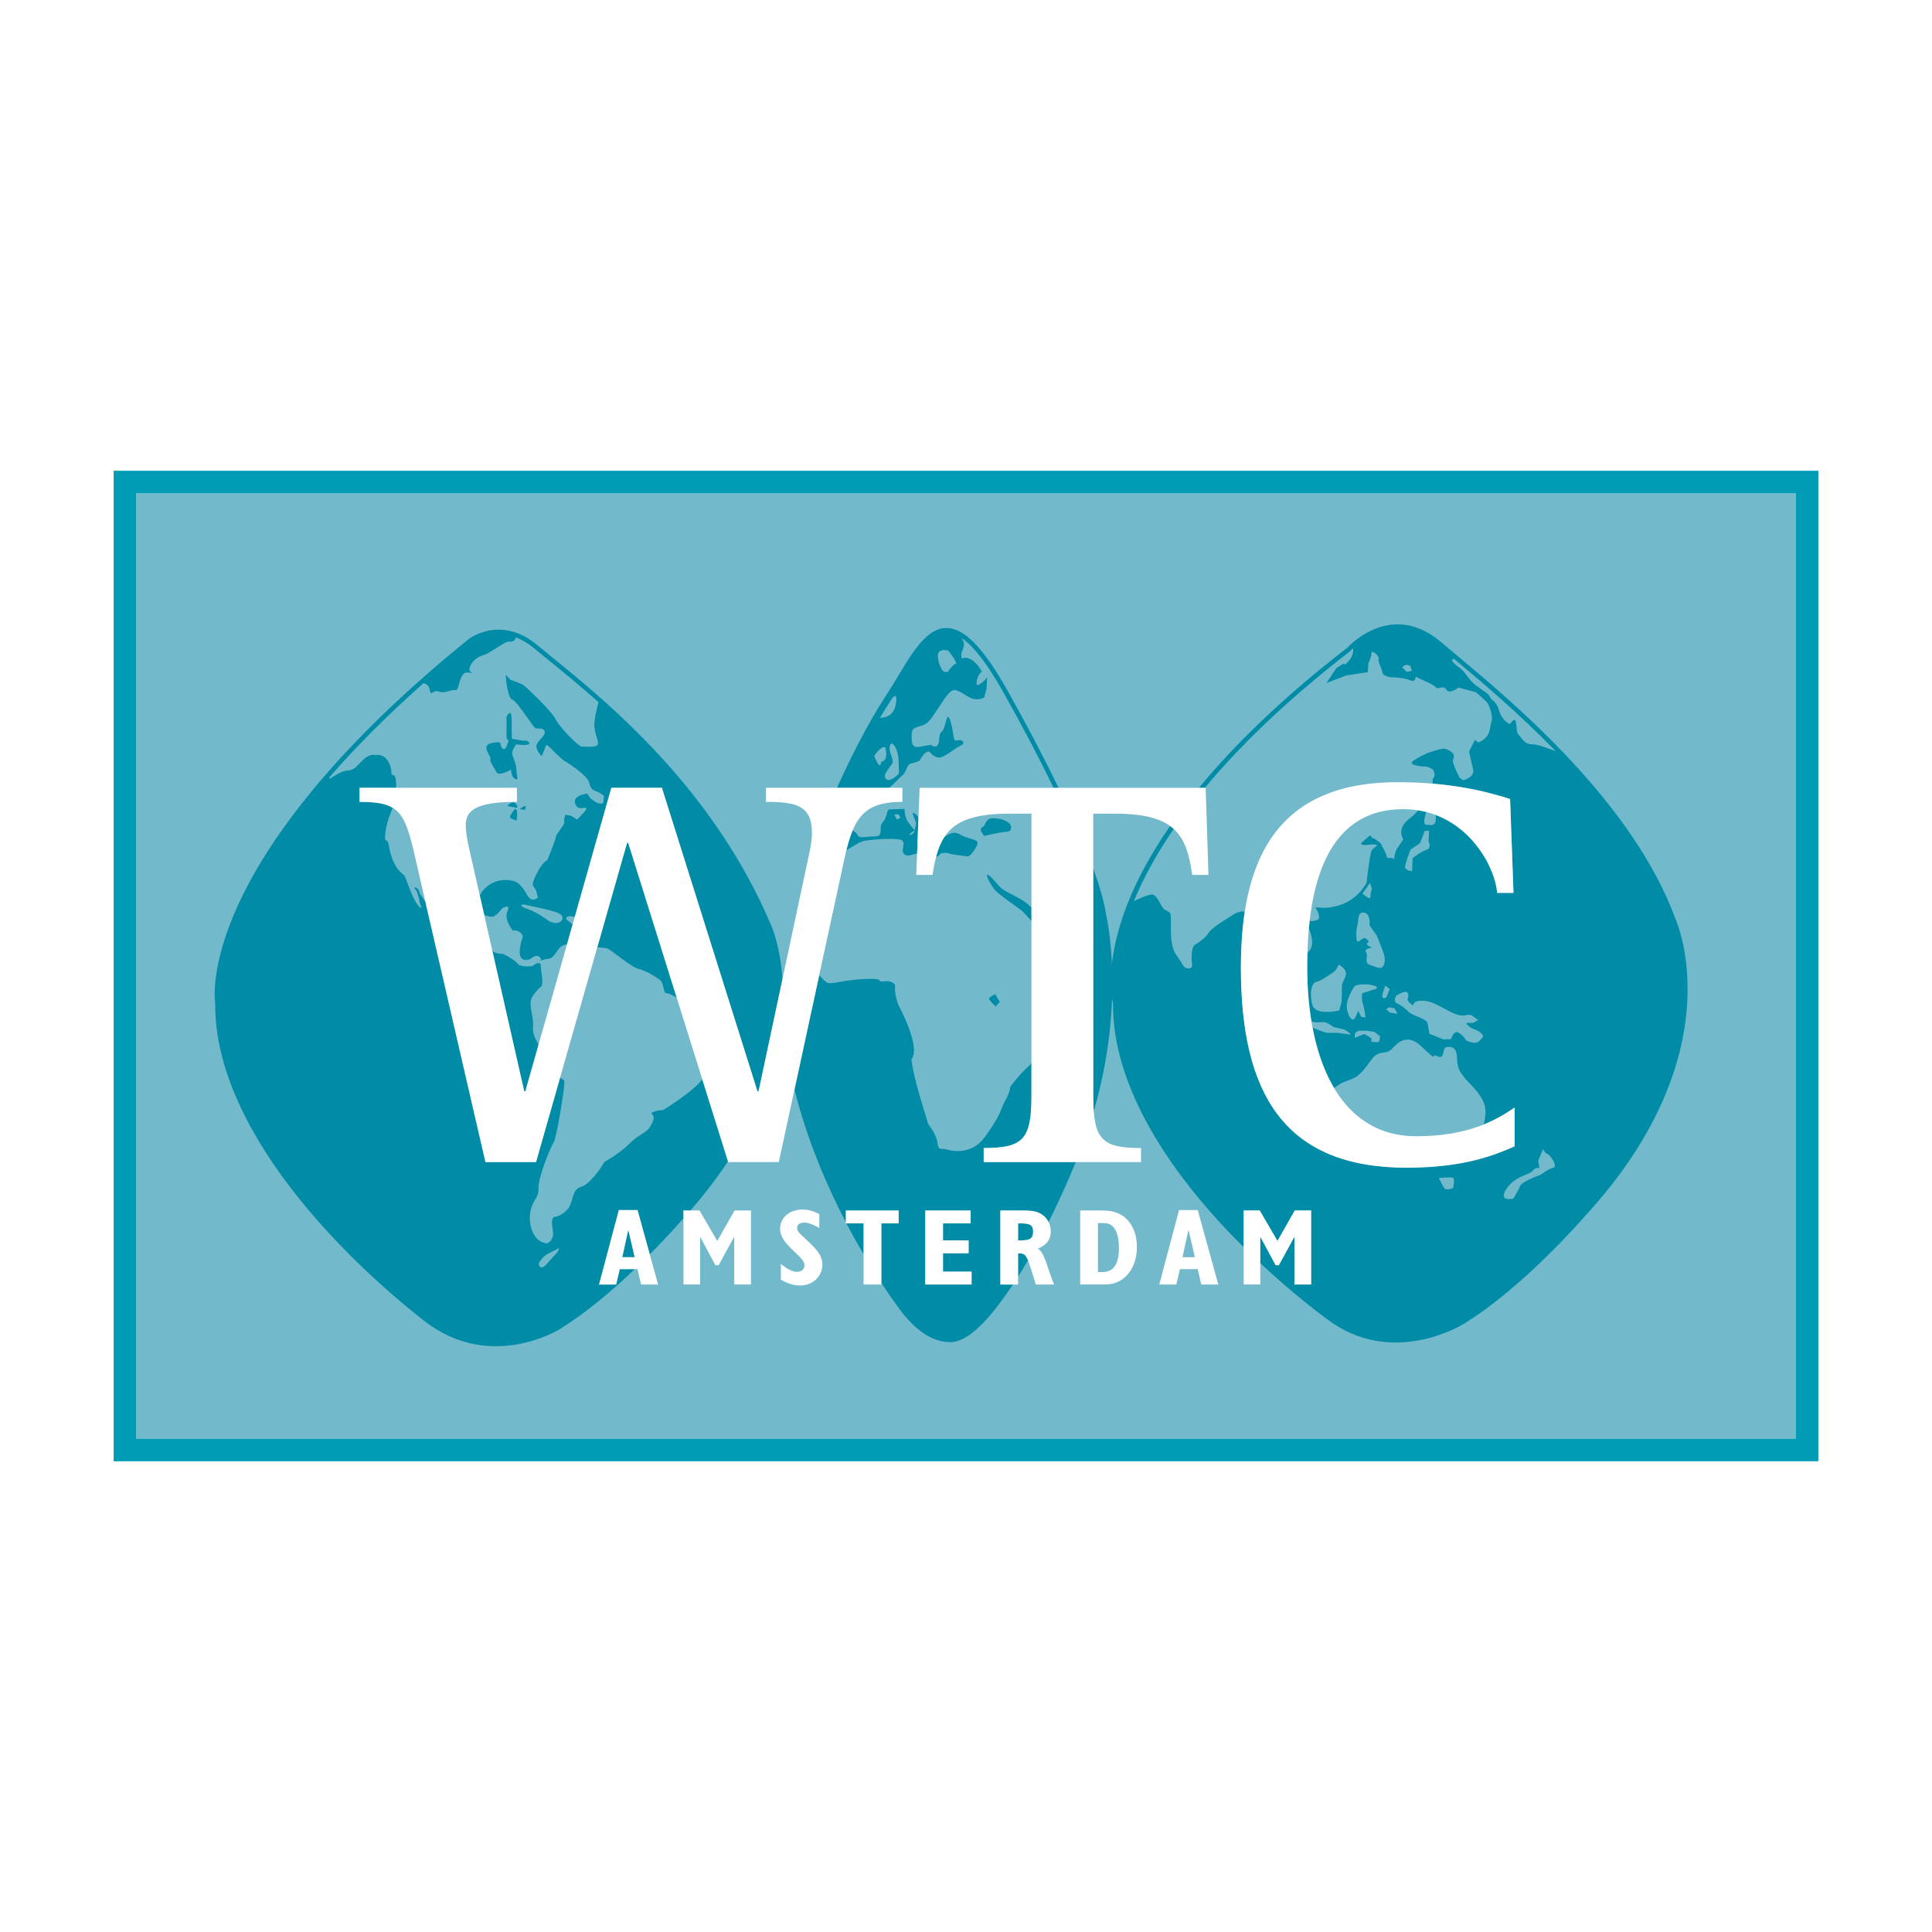 <?xml version="1.0" encoding="utf-8"?>
<!-- Generator: Adobe Illustrator 13.0.0, SVG Export Plug-In . SVG Version: 6.00 Build 14948)  -->
<!DOCTYPE svg PUBLIC "-//W3C//DTD SVG 1.0//EN" "http://www.w3.org/TR/2001/REC-SVG-20010904/DTD/svg10.dtd">
<svg version="1.0" id="Layer_1" xmlns="http://www.w3.org/2000/svg" xmlns:xlink="http://www.w3.org/1999/xlink" x="0px" y="0px"
	 width="192.756px" height="192.756px" viewBox="0 0 192.756 192.756" enable-background="new 0 0 192.756 192.756"
	 xml:space="preserve">
<g>
	<polygon fill-rule="evenodd" clip-rule="evenodd" fill="#FFFFFF" points="0,0 192.756,0 192.756,192.756 0,192.756 0,0 	"/>
	<polygon fill-rule="evenodd" clip-rule="evenodd" fill="#71B9CB" points="13.598,49.224 179.157,49.224 179.157,143.535 
		13.598,143.535 13.598,49.224 	"/>
	<path fill-rule="evenodd" clip-rule="evenodd" fill="#009CB5" d="M11.339,145.791h170.078V46.964H11.339V145.791L11.339,145.791z
		 M13.598,49.224h165.559v94.312H13.598V49.224L13.598,49.224z"/>
	<path fill-rule="evenodd" clip-rule="evenodd" fill="#008BA7" d="M119.35,95.637l-0.058,0.87c0,0,0.355,0.334,0.521,0.068
		c0.164-0.265,0.067-0.608,0.067-0.608L119.35,95.637L119.35,95.637z"/>
	<path fill-rule="evenodd" clip-rule="evenodd" fill="#008BA7" d="M99.335,100.414l0.418-0.445l-0.457-0.766
		c0,0-0.771,0.285-0.588,0.537C98.888,99.994,99.335,100.414,99.335,100.414L99.335,100.414z"/>
	<path fill-rule="evenodd" clip-rule="evenodd" fill="#008BA7" d="M100.438,82.985c0.604-0.019,0.496-0.708,0.23-0.872
		c-0.265-0.166-0.533-0.417-1.485-0.473c-0.954-0.058-0.756,0.715-1.185,0.901c-0.426,0.187,0.2,0.858,0.2,0.858
		S99.831,83.005,100.438,82.985L100.438,82.985z"/>
	<path fill-rule="evenodd" clip-rule="evenodd" fill="#008BA7" d="M50.624,80.413l0.959,0.187c0,0,0.134-0.166-0.178-0.459
		C51.095,79.846,50.624,80.413,50.624,80.413L50.624,80.413z"/>
	<path fill-rule="evenodd" clip-rule="evenodd" fill="#008BA7" d="M51.38,80.704c0,0-0.666,0.8-0.447,0.922
		c0.221,0.122,0.613,0.24,0.613,0.24s0.121-0.985-0.034-1.079L51.38,80.704L51.38,80.704z"/>
	<path fill-rule="evenodd" clip-rule="evenodd" fill="#008BA7" d="M51.857,80.731l0.196,0.017l0.326,0.055l0.076-0.348
		C52.455,80.455,52.406,80.282,51.857,80.731L51.857,80.731z"/>
	<path fill-rule="evenodd" clip-rule="evenodd" fill="#008BA7" d="M48.932,75.716c-0.123,0.222,0.373,0.855,0.604,1.324
		c0.23,0.468,1.461-0.263,1.461-0.263s-0.025,0.565,0.288,0.858c0.312,0.292,0.347-0.011,0.347-0.011s-0.102-0.43-0.116-0.906
		c-0.016-0.476-0.245-0.899-0.39-1.372c-0.145-0.471,0.398-1.093,0.398-1.093s0.48,0.115,1.04,0.053
		c0.561-0.06,0.021-0.401,0.021-0.401s-0.597-0.014-0.726-0.053c-0.131-0.039-0.784-0.147-0.784-0.147s-0.019-0.606-0.028-0.909
		c-0.012-0.302,0.056-0.952-0.045-1.469c-0.104-0.517-0.471,0.187-0.471,0.187s0.03,0.994,0.006,1.6
		c-0.024,0.606,0.021,0.648,0.15,0.689c0.131,0.039-0.033,0.346-0.194,0.74c-0.159,0.395-0.473,0.102-0.523-0.156
		c-0.051-0.259,0.029-0.475-1.003-0.229C47.94,74.406,49.054,75.498,48.932,75.716L48.932,75.716z"/>
	<path fill-rule="evenodd" clip-rule="evenodd" fill="#008BA7" d="M54.009,98.408c0.249-0.311-0.051-1.6-0.064-2.075
		c-0.016-0.477-0.611-0.154-0.694-0.023c-0.083,0.134-1.334,0.215-1.607-0.166c-0.27-0.38-1.238-0.869-1.413-0.95
		c-0.134-0.062-0.699,0.014-1.103-0.314l3.175,13.997h0.113l1.314-4.639c-0.044-0.1-0.081-0.18-0.111-0.238
		c-0.229-0.424-0.5-0.805-0.44-1.631c0.062-0.822-0.265-1.547-0.244-2.328C52.953,99.262,54.009,98.408,54.009,98.408L54.009,98.408
		z"/>
	<path fill-rule="evenodd" clip-rule="evenodd" fill="#008BA7" d="M62.564,84.096l-2.97,10.409c0.471,0.037,0.895,0.085,1.047,0.147
		c0.396,0.162,2.308,1.831,3.095,2.025c0.784,0.191,1.579,0.728,2.066,1.06c0.486,0.33,0.348,1.42,0.691,1.363
		c0.209-0.031,0.685,0.23,1.023,0.443l-4.839-15.447H62.564L62.564,84.096z"/>
	<path fill-rule="evenodd" clip-rule="evenodd" fill="#008BA7" d="M101.893,90.815c0.191,0.152,0.591,0.584,1.015,1.07v-1.337
		c-0.401-0.388-0.791-0.667-0.962-0.773c-0.265-0.166-1.581-0.816-1.937-1.065c-0.355-0.25-1.077-1.264-1.43-1.425
		c-0.351-0.164,0.2,0.857,0.562,1.365C99.504,89.16,101.36,90.4,101.893,90.815L101.893,90.815z"/>
	<path fill-rule="evenodd" clip-rule="evenodd" fill="#008BA7" d="M110.344,91.198c-0.18-1.19-0.614-2.729-1.269-4.55v22.676
		c0,0.572,0.014,1.082,0.049,1.539C112.382,99.67,110.366,91.295,110.344,91.198L110.344,91.198z"/>
	<path fill-rule="evenodd" clip-rule="evenodd" fill="#008BA7" d="M88.703,78.59c0.507-0.362,0.922-0.895,1.344-1.252
		c0.422-0.359,0.401-1.052,0.83-1.153c0.43-0.099,0.858-0.283,0.858-0.283s0.245-0.443,0.495-0.71
		c0.252-0.268,0.515-0.189,0.515-0.189s0.362,0.509,0.883,0.579c0.521,0.071,1.617-0.916,2.214-1.194
		c0.597-0.277,0.064-0.692-0.362-0.508c-0.427,0.188-0.284-0.77-0.667-1.968c-0.385-1.2-0.413,0.703-0.835,1.065
		c-0.419,0.357-0.145,0.869-0.392,1.309c-0.244,0.44-0.689,0.021-0.689,0.021s-0.604,0.106-1.206,0.209
		c-0.602,0.106-0.786-0.235-0.733-1.275c0.056-1.04,1.024-0.463,1.775-1.354c0.751-0.887,1.732-2.822,2.332-3.013
		c0.599-0.191,1.496,0.818,2.19,0.883c0.694,0.065,0.946-0.204,0.946-0.204l0.232-0.871l0.051-1.127c0,0-0.161,0.353-0.756,0.717
		c-0.595,0.364-0.113-0.862-0.113-0.862l0.332-0.443c0,0-0.458-0.851-1.074-1.178c-0.616-0.328-0.868-0.06-0.868-0.06
		s-0.267-0.252,0.056-0.955c0.325-0.701-0.118-1.035-0.118-1.035l0.095-0.023c1.185,0.855,2.516,2.601,4.025,5.278
		c1.928,3.424,3.63,6.662,5.057,9.608h0.494c-1.451-3.007-3.189-6.322-5.163-9.825c-2.338-4.15-4.245-6.097-5.996-6.123
		c-1.943-0.027-3.352,2.311-4.842,4.785c-0.39,0.644-0.791,1.31-1.208,1.947c-1.799,2.744-3.48,6.087-4.902,9.216h5.183
		C88.691,78.596,88.698,78.594,88.703,78.59L88.703,78.59z M94.594,64.907c0,0,0.807,0.925,0.821,1.358
		c-0.009-0.305-1.012,0.828-0.756,0.717c-0.427,0.184-0.609-0.069-0.609-0.069s-0.45-0.59-0.478-1.455S94.594,64.907,94.594,64.907
		L94.594,64.907z M88.781,70.019c0,0,0.821-1.409,0.611,0.154c-0.212,1.566-1.6,1.435-1.6,1.435L88.781,70.019L88.781,70.019z
		 M88.152,75.915c-0.137,0.078-0.217,0.117-0.264,0.136c0.025,0.014,0.037,0.069-0.037,0.229c-0.164,0.353-0.634-0.844-0.634-0.844
		s0.576-0.97,1.097-0.899C88.315,74.536,88.643,75.628,88.152,75.915L88.152,75.915z M88.313,77.218c0,0,0.425-0.72,0.662-0.973
		c0.251-0.268-0.118-1.036-0.118-1.036l-0.102-0.429c0,0-0.028-0.95,0.42-0.445c0.45,0.505,0.479,1.542,0.479,1.542l0.041,1.296
		c0,0-0.67,0.714-1.104,0.641C88.157,77.741,88.313,77.218,88.313,77.218L88.313,77.218z"/>
	<path fill-rule="evenodd" clip-rule="evenodd" fill="#008BA7" d="M95.858,83.3c-0.823-0.489-1.241,0.007-1.612,0.178
		c-0.373,0.556-0.639,1.215-0.841,1.978c0.14-0.004,0.24-0.034,0.267-0.097c0.245-0.528,1.296-0.127,1.296-0.127l1.563,0.21
		c0,0,0.263,0.078,0.837-0.89C97.944,83.582,96.829,83.877,95.858,83.3L95.858,83.3z"/>
	<path fill-rule="evenodd" clip-rule="evenodd" fill="#008BA7" d="M91.636,81.548c-0.023-0.037-0.048-0.074-0.076-0.104
		c-0.357-0.421-0.528-0.329-0.528-0.329l0.378,1.026l-0.152,0.696c0,0,0.012,0.346-0.419,0.447
		c-0.429,0.099,0.419-0.447,0.419-0.447s-0.626-0.671-0.813-1.1c-0.187-0.426-0.206-1.031-0.206-1.031s-1.123,0.035-1.468,0.046
		c-0.346,0.009-0.235,0.784-0.655,1.231c-0.417,0.444-0.145,0.869-0.307,1.222c-0.164,0.351-0.514,0.189-1.462,0.305
		c-0.95,0.115-0.613-0.24-1.143-0.572c-0.049-0.027-0.083-0.074-0.113-0.122c-0.247,0.579-0.457,1.257-0.648,2.041
		c0.593-0.417,1.278-0.796,1.573-0.904c0.512-0.189,2.843-0.348,3.715-0.203c0.869,0.148,0.032,1.037,0.477,1.457
		c0.35,0.33,0.841,0.016,1.291-0.055L91.636,81.548L91.636,81.548z M89.494,81.767l-0.277-0.51l0.434-0.013l0.184,0.341
		L89.494,81.767L89.494,81.767z"/>
	<polygon fill-rule="evenodd" clip-rule="evenodd" fill="#008BA7" points="62.084,125.432 63.322,125.432 62.697,122.74 
		62.674,122.74 62.084,125.432 	"/>
	<path fill-rule="evenodd" clip-rule="evenodd" fill="#008BA7" d="M76.961,92.372c-5.793-13.708-16.245-22.212-21.859-26.783
		l-1.488-1.217c-3.664-3.06-6.802-0.648-6.834-0.623c-14.273,11.536-20.393,20.78-23.012,26.506c-2.788,6.09-2.343,9.53-2.299,9.827
		c-0.083,8.324,5.626,16.527,10.434,21.941c5.2,5.857,10.494,9.809,10.547,9.85c6.429,4.939,13.188,0.857,13.257,0.816
		c2.703-1.637,5.433-3.979,7.621-6.068h-1.495l-0.361,1.535h-1.704l1.976-7.43h1.863l1.222,4.424
		c1.838-1.852,3.03-3.236,3.058-3.268c0.104-0.113,0.203-0.225,0.302-0.336v-0.777h0.691c1.465-1.676,2.705-3.316,3.752-4.906
		l-2.564-8.184c-0.939,1.271-3.904,3.072-3.904,3.072c-0.39,0.012-1.379,0.172-1.112,0.424c0.268,0.252,0.231,0.512-0.18,1.217
		c-0.41,0.705-1.102,0.727-2.066,1.709c-0.966,0.982-2.539,1.852-2.539,1.852c-0.203,0.482-1.49,2.256-2.263,2.451
		c-0.771,0.197-0.792,0.936-1.07,1.721c-0.278,0.789-1.215,1.25-1.475,1.26c-0.261,0.006-0.515,0.145-0.307,1.307
		c0.21,1.162-0.606,1.359-0.606,1.359c-1.389-0.131-1.879-1.975-1.615-3.238c0.263-1.262,0.828-1.193,0.794-2.273
		c-0.033-1.082,1.173-4.02,1.503-4.547c0.33-0.531,1.049-5.227,1.075-5.836c0.023-0.605-0.143-0.426-0.143-0.426
		c-0.094-0.076-0.185-0.156-0.272-0.234l-2.407,8.445h-5.045l-5.981-25.915c-0.29-0.503-0.593-0.891-0.593-0.891
		s0.033-0.348-0.318-0.553c-0.353-0.206-0.126,0.134,0.009,0.302c0.133,0.168,0.387,1.372,0.387,1.372s0.23,0.383,0.009,0.305
		c-0.219-0.081-0.717-0.844-1.238-2.299c-0.521-1.455-0.325-0.683-1.001-1.527c-0.676-0.844-0.89-2.222-0.89-2.222
		c-0.17-1.293-0.563,0.018-0.35-1.548c0.134-1.001,0.47-1.777,0.712-2.366c-0.735-0.45-1.76-0.598-3.307-0.598v-1.402h3.65
		c0.009-0.622-0.037-1.224-0.238-1.242c-0.346-0.032-0.23-0.468-0.23-0.468c-0.36-1.894-1.605-1.552-1.605-1.552
		s-0.572-0.286-1.534,0.784c-0.961,1.067-1.065,0.554-1.876,0.925c-0.81,0.372-1.146,0.683-1.146,0.683l-0.006-0.208
		c2.509-2.886,5.584-6.013,9.352-9.352c0.274,0.046,0.552,0.203,0.632,0.639c0.147,0.784,0.258-0.051,0.916,0.189
		c0.657,0.24,1.203-0.254,1.639-0.138c0.438,0.117,0.332-1.871,1.243-1.769c0.913,0.101,0.263,0.079,0.166-0.222
		c-0.094-0.302,0.353-1.18,1.296-1.469c0.943-0.291,2.198-1.462,2.728-1.384c0.341,0.051,0.524-0.172,0.623-0.426
		c0.583,0.229,1.204,0.586,1.847,1.123l1.49,1.222c1.383,1.125,3.062,2.49,4.891,4.116c-0.208,0.808-0.477,1.908-0.406,2.489
		c0.115,0.948,0.477,1.455,0.314,1.764c-0.164,0.307-1.293,0.168-1.596,0.18c-0.302,0.009-2.27-2.006-2.594-2.733
		c-0.325-0.726-2.958-3.239-3.221-3.405c-0.266-0.164-1.273-0.521-1.273-0.521l-0.491-0.505l0.062,0.604
		c0,0,0.188,1.811,0.621,1.884c0.436,0.074,2.124,2.878,2.341,2.871c0.216-0.007,0.735-0.023,0.827,0.189
		c0.095,0.214,0.141,0.343-0.445,0.966c-0.588,0.625-0.233,0.874-0.229,1.003c0.003,0.129,0.362,0.551,0.362,0.551
		s0.048,0.171,0.288-0.484c0.24-0.658,0.194-0.743,0.686-0.238c0.491,0.503,1.293,1.257,1.425,1.296
		c0.131,0.039,2.296,1.443,2.404,2.133c0.107,0.689,0.586,0.804,0.586,0.804s1.008,0.401,0.886,0.621
		c-0.125,0.219,0.106,0.646-0.284,0.657c-0.388,0.014-0.701-0.281-0.92-0.404c-0.219-0.122-0.452-0.592-0.452-0.592
		s-1.467,0.134-1.224,0.948c0.242,0.814,0.876,0.362,1.096,0.484c0.221,0.124-0.916,1.155-0.916,1.155l-0.574-0.372l-0.565-0.113
		c0,0-0.242,0.613-0.109,0.738c0.134,0.127-0.827,1.15-0.862,1.499c-0.032,0.348-0.837,2.278-0.837,2.278
		c-0.849,0.5-1.443,2.25-1.443,2.25c-0.118,0.394,0.32,0.551,0.379,1.026c0.057,0.475,0.315,0.466-0.196,0.655
		c-0.515,0.189-0.842-0.579-0.842-0.579s-0.323-0.639-0.855-1.056c-0.526-0.413-2.751-0.685-3.782,1.24l0.438,1.93
		c0.521,0.27,1.135,0.25,1.063,0.017c0.081,0.26,1.146-1.248,0.761-0.63c0.081-0.131,0.849-0.5,0.484,0.289
		c-0.364,0.791,0.536,1.888,0.536,1.888c0.862-0.072,1.014,0.616,1.014,0.616c-1.031,3.062,0.761,2.228,0.761,2.228
		c0.886-0.764,1.086,0.138,1.086,0.138l-0.173-0.037c0.092,0.171,0.214-0.051,0.86-0.113c0.647-0.064,0.837-0.978,1.388-1.298
		c0.157-0.09,0.32-0.127,0.477-0.136l0.574-2.027c-0.023,0.006-0.037,0.011-0.037,0.011l-0.62-0.5c0,0-0.099-0.388,0.641-0.282
		c0.083,0.015,0.157,0.028,0.224,0.042l3.646-12.87h5.045l9.532,30.276h0.113l2.382-11.18
		C77.849,94.419,77.008,92.478,76.961,92.372L76.961,92.372z M54.751,125.041c0.809-0.371,1.316-0.82,0.86-0.113l-0.962,1.068
		c0,0-0.747,0.975-0.906,0.07C53.744,126.066,54.083,125.348,54.751,125.041L54.751,125.041z M55.586,92.083
		c-0.519,0.06-0.874-0.232-1.227-0.481c-0.355-0.247-1.192-0.74-1.584-0.857c-0.394-0.118-1.139-0.443-0.537-0.503
		c0,0,2.917,0.558,3.535,0.885C56.388,91.454,56.103,92.023,55.586,92.083L55.586,92.083z"/>
	<path fill-rule="evenodd" clip-rule="evenodd" fill="#008BA7" d="M86.16,125.141v-3.084h-1.711
		C85.032,123.174,85.608,124.201,86.16,125.141L86.16,125.141z"/>
	<path fill-rule="evenodd" clip-rule="evenodd" fill="#008BA7" d="M101.834,122.057h-0.26v1.697h0.274
		c0.929,0,1.225-0.205,1.225-0.865C103.073,122.242,102.802,122.057,101.834,122.057L101.834,122.057z"/>
	<path fill-rule="evenodd" clip-rule="evenodd" fill="#008BA7" d="M101.574,127.367c0.339-0.535,0.669-1.08,0.987-1.629
		c-0.164-0.391-0.308-0.566-0.487-0.633c-0.147-0.053-0.226-0.064-0.5-0.064V127.367L101.574,127.367z"/>
	<path fill-rule="evenodd" clip-rule="evenodd" fill="#008BA7" d="M98.143,115.941v-1.402c3.926,0,4.765-0.84,4.765-5.215v-3.303
		c-0.078,0.143-0.169,0.264-0.272,0.35c-0.759,0.629-1.84,2.047-1.84,2.047c-0.062,0.779-0.562,1.402-0.803,2.016
		c-0.239,0.613-0.396,1.137-1.725,2.996c-1.326,1.859-3.332,1.4-3.855,1.246c-0.523-0.158-0.772,0.195-0.885-0.666
		c-0.113-0.859-0.925-1.875-0.925-1.875s0,0-0.675-2.23c-0.886-2.926-0.996-4.207-0.996-4.207c1-1.246-1.294-5.414-1.294-5.414
		s-0.47-1.197-0.32-1.979c0,0-0.276-0.512-1.051-0.402c-0.775,0.111-0.177-0.168-0.959-0.229s-2.075,0.062-2.85,0.174
		s-1.462,0.305-1.81,0.23c-0.272-0.057-0.604-0.428-0.909-0.788l-2.47,11.421c1.25,5.01,3.21,9.561,5.122,13.229v-1.17h5.269v1.287
		h-1.727v5.939c1.247,1.906,2.107,3.006,2.142,3.047c1.607,1.975,3.159,2.861,4.744,2.861c2.435,0,5.204-4.264,6.249-5.748h-1.262
		v-7.387h2.09c1.169,0,1.6,0.088,2.089,0.424c0.275,0.191,0.489,0.436,0.632,0.723c1.374-2.746,2.258-4.895,2.275-4.943
		c0.155-0.346,0.298-0.689,0.441-1.031H98.143L98.143,115.941z M96.935,128.156h-4.624v-7.387h4.531v1.287h-2.758v1.697h2.554v1.287
		h-2.554v1.828h2.85V128.156L96.935,128.156z"/>
	<path fill-rule="evenodd" clip-rule="evenodd" fill="#008BA7" d="M167.211,91.814c-4.229-11.703-16.142-21.652-21.866-26.433
		l-1.555-1.305c-4.882-4.169-9.088,0.24-9.367,0.546c-6.633,5.128-11.391,9.837-14.799,13.978h0.586
		c3.406-4.102,8.082-8.679,14.502-13.639l0.016-0.011l0.014-0.019c0.021-0.023,0.106-0.116,0.243-0.252l0.025,0.178
		c0,0,0.018,0.607-0.484,1.142c-0.501,0.535-0.427,0.187-0.427,0.187l-0.764,0.456l-0.991,1.501l1.967-0.754l2.154-0.325
		l0.057-0.868c0,0,0.325-0.703,0.314-1.049c-0.01-0.346,0.785,0.235,0.713,0.583c-0.079,0.351,0.285,0.858,0.387,1.374
		c0.104,0.517,1.227,0.48,1.227,0.48s1.04,0.053,1.568,0.297c0.525,0.244,0.507-0.362,0.507-0.362l1.054,0.487
		c0,0,0.789,0.323,0.971,0.577c0.181,0.254,0.771-0.284,1.045,0.226c0.276,0.51,1.206-0.21,1.206-0.21l1.745,0.463
		c0,0,0.979,0.837,1.158,1.091c0.182,0.253,0.562,1.367,0.403,1.803c-0.159,0.438-0.067,0.608-0.31,1.222
		c-0.239,0.613-1.01,0.896-1.01,0.896l-0.353-0.249l-0.572,1.144c0,0,0.206,1.033,0.403,1.805c0.196,0.773-1.007,1.07-1.007,1.07
		l-0.354-0.249c0,0-0.793-1.573-0.662-1.796c0.411-0.706-0.551-1.021-0.813-1.1c-0.261-0.078-1.63,0.397-1.63,0.397
		s-1.282,0.557-1.616,0.915c-0.337,0.355,1.139,0.484,1.399,0.475c0.258-0.007,0.703,0.325,0.703,0.325s0.277,0.597,0.023,0.777
		c-0.086,0.062-0.098,0.295-0.074,0.595c3.249,0.274,5.781,0.907,7.716,1.536l0.337,9.364h-1.628
		c-0.181-2.292-2.198-6.276-6.113-7.769c0.002,0.171-0.003,0.341-0.019,0.508c-0.064,0.697-0.593,0.452-0.938,0.463
		c-0.325,0.009-0.212-0.68,0.002-1.273c-0.263-0.066-0.532-0.122-0.811-0.166c-0.22,0.261-0.524,0.563-0.939,0.886
		c-1.268,0.994-0.544,2.008-0.544,2.008l-0.662,0.974c0,0-0.242,0.525-0.233,0.874c0.012,0.344-0.002-0.087-0.518,0.016
		c-0.305,0.06-0.219-0.247-0.362-0.509c-0.367-0.681-0.462-0.936-0.462-0.936l-0.532-0.418l-0.351-0.161l-0.183-0.254l-0.924,0.808
		c0,0,0.007,0.258,0.696,0.149c0.689-0.106,0.952,0.058,0.952,0.058s-0.422,0.274-0.588,0.538c-0.166,0.265-0.505,3.218-0.505,3.218
		c-1.808,3.085-5.119,2.41-5.119,2.41s0.27,0.337,0.373,0.854c0.102,0.516-0.331,0.442-0.675,0.54
		c-0.097,0.029-0.178-0.016-0.247-0.104c-0.032,0.281-0.06,0.56-0.085,0.841c0.115,0.247,0.221,0.57,0.3,0.996
		c0.131,0.724-0.116,1.151-0.442,1.446c-0.015,0.494-0.021,0.982-0.021,1.462c0,1.848,0.136,3.652,0.417,5.357
		c0.042,0.012,0.083,0.025,0.132,0.041c0.523,0.156,0.864-0.029,1.213,0.049c0.349,0.074,0.881,0.49,0.881,0.49l1.045,0.229
		c0,0,0.971,0.574,0.534,0.502c-0.433-0.074-0.521-0.07-1.042-0.141s-0.952,0.027-1.3-0.045c-0.349-0.076-1.312-0.48-1.312-0.48
		l-0.034,0.002c0.433,2.258,1.139,4.314,2.153,6.012c0.044-0.039,0.09-0.076,0.141-0.113c0.934-0.635,0.595-0.363,1.706-0.83
		s1.758-1.959,2.265-2.322c0.508-0.361,1.033-0.205,1.455-0.477c0.424-0.273,1.408-2.033,3.104-0.443
		c1.692,1.592,1.065,0.918,1.411,0.908c0,0,0.53,0.328,0.696,0.064c0.164-0.264,0.146-0.871,0.404-0.877
		c0.26-0.008,1.032-0.205,1.071,1.004c0.037,1.211,0.305,1.463,0.757,2.053c0.449,0.592,2.135,1.926,2.094,3.398
		c-0.012,0.459-0.074,0.875-0.169,1.26c1.314-0.533,2.293-1.154,3.067-1.682v3.869c-1.907,0.842-4.99,2.131-10.767,2.131
		c-12.166,0-16.54-7.346-16.54-19.959c0-1.941,0.115-3.812,0.386-5.571c-0.528-0.201-1.347,0.408-1.762,0.676
		c-0.425,0.272-1.612,1.002-1.858,1.44c-0.247,0.443-1.008,0.985-1.35,1.169c-0.339,0.182-0.389,1.395-0.286,1.912
		c0.103,0.516-0.417,0.532-0.68,0.368c-0.266-0.166,0,0-0.906-1.271s-0.298-3.973-0.65-4.222c-0.354-0.247-0.525-0.243-0.708-0.496
		c-0.182-0.253-0.463-1.023-0.906-1.27c-0.246-0.139-1.183,0.258-1.96,0.631c0.872-2.119,2.14-4.533,3.974-7.208
		c-0.113-0.102-0.233-0.198-0.36-0.291c-2.104,3.049-3.438,5.69-4.277,7.844c-2.321,5.95-1.515,9.442-1.416,9.819
		c-0.08,8.371,5.719,16.494,10.603,21.834c0.816,0.891,1.633,1.736,2.433,2.529v-3.67h1.604l1.771,3.041l1.725-3.041h1.635v7.387
		h-1.667v-4.725h-0.023l-1.533,2.799h-0.318l-1.51-2.799h-0.023v2.604c3.655,3.416,6.588,5.521,6.627,5.551
		c6.427,4.941,13.521,0.59,13.593,0.543c5.989-3.625,12.118-10.734,12.178-10.805c7.736-8.373,9.798-15.939,10.162-20.814
		C168.693,95.212,167.271,91.95,167.211,91.814L167.211,91.814z M140.356,67.03l-0.444-0.42c0,0,0.078-0.263,0.509-0.274
		l0.263,0.077l0.189,0.514L140.356,67.03L140.356,67.03z M140.734,84.76l0.935-0.634l0.479-1.227l0.434-0.014l-0.056,1.04
		c0,0,0.369,0.68-0.232,0.874c-0.6,0.191-1.358,0.821-1.358,0.821l-0.047,1.298c0,0-0.693-0.064-0.705-0.41
		C140.172,86.162,140.734,84.76,140.734,84.76L140.734,84.76z M136.686,88.088l0.191,0.599c0,0-0.163,0.353-0.149,0.784
		c0.014,0.434-0.789-0.32-0.789-0.32L136.686,88.088L136.686,88.088z M133.886,98.299c0.01,0.262-0.034,1.648-0.034,1.648
		l-0.232,0.871c0,0-2.405,0.594-2.703-0.607c-0.295-1.203-0.066-2.162,0.45-2.264c0.517-0.104,1.274-0.733,1.616-0.916
		c0.339-0.184,0.581-0.797,0.581-0.797s0.616,0.327,0.715,0.756C134.38,97.42,133.88,98.041,133.886,98.299L133.886,98.299z
		 M134.394,100.709c-0.203-1.033,0.793-2.363,0.793-2.363s0.771-0.283,1.729-0.053c0.96,0.23,0.188,0.426,0.188,0.426l-1.202,0.385
		c0,0-0.068,0.523,0.028,0.865s0.197,0.773,0.197,0.773l0.111,0.773l-0.436-0.07l-0.279-0.598c0,0-0.162,0.352-0.323,0.701
		C135.037,101.9,134.601,101.74,134.394,100.709L134.394,100.709z M137.439,103.988c-0.261,0.01-0.608-0.066-0.608-0.066
		l-0.012-0.346l-0.703-0.41l-0.94,0.375c0,0-0.194-0.688,0.583-0.711c0.777-0.025,1.389,0.131,1.389,0.131l0.532,0.414
		C137.68,103.375,137.698,103.982,137.439,103.988L137.439,103.988z M136.769,96.308c-0.786-0.235-0.2-0.86-0.473-1.285
		c-0.274-0.424,0.591-0.449,0.591-0.449s-0.791-0.408-0.448-0.507c0.344-0.097-0.276-0.509-0.276-0.509s-0.256,0.094-0.595,0.364
		c-0.337,0.271-0.293-1.116-0.136-1.639c0.156-0.526-0.041-1.298,0.651-1.234c0.694,0.067,0.562,1.282,0.562,1.282l0.724,1.017
		c0,0,0.471,1.196,0.565,1.452c0.094,0.256,0.373,0.941,0.131,1.467C137.822,96.794,137.553,96.543,136.769,96.308L136.769,96.308z
		 M137.993,99.559c-0.261-0.08,0.221-1.219,0.221-1.219l0.443,0.332l-0.32,0.791C138.337,99.463,138.256,99.637,137.993,99.559
		L137.993,99.559z M138.646,101.01l-0.357-0.334l0.341-0.186c0.316,0.096,0.445,0.111,0.492,0.096l-0.061-0.109
		c0,0,0.124,0.088,0.061,0.109l0.307,0.57L138.646,101.01L138.646,101.01z M147.307,104.027c-0.344,0.098-1.045-0.227-1.045-0.227
		s-0.187-0.428-0.717-0.758c-0.528-0.326-0.759,0.631-0.759,0.631l-0.779,0.025l-1.402-0.564c0,0-0.11-0.773-0.207-1.117
		c-0.098-0.344-1.494-0.73-1.762-0.982s-0.803-0.756-1.241-0.916c-0.436-0.158-0.107-0.775-0.107-0.775s0.678-0.453,1.025-0.377
		c0.349,0.076,0.111,0.773,0.111,0.773s0.094,0.26,0.447,0.508c0.354,0.248-0.274-0.512,1.286-0.387
		c1.347,0.107,2.917,1.689,4.026,1.432c0.429-0.1,0.604-0.018,0.604-0.018l0.708,0.498l-0.512,0.273l-0.689,0.023
		c0,0,0.187,0.426,0.886,0.664c0.701,0.236,0.8,0.666,0.8,0.666S147.65,103.932,147.307,104.027L147.307,104.027z M144.971,118.531
		c0,0-0.685,0.281-0.864,0.027c-0.181-0.256-0.552-1.021-0.552-1.021s1.121-0.121,1.384-0.043S144.971,118.531,144.971,118.531
		L144.971,118.531z M154.966,116.512c-0.516,0.104-1.106,0.641-1.361,0.736c-0.257,0.094-1.799,0.66-1.959,1.1
		c-0.156,0.436-0.652,1.23-0.652,1.23s-1.547,0.395-0.721-0.93c0.825-1.322,2.377-1.459,2.626-1.812
		c0.315-0.449,0.685-0.279,0.685-0.279l-0.111-0.775l0.482-1.143c0,0,0.187,0.428,0.45,0.506
		C154.664,115.223,155.48,116.41,154.966,116.512L154.966,116.512z M152.873,74.256c-0.779,0.023-1.062-0.659-1.328-0.91
		c-0.268-0.251-0.194-0.688-0.3-1.289c-0.106-0.602-0.6,0.191-0.6,0.191s-0.789-0.32-1.082-1.351
		c-0.29-1.028-0.809-1.013-0.906-1.355c-0.099-0.344-0.89-0.752-1.422-1.169c-0.533-0.415-0.895-1.01-1.257-1.429
		c-0.293-0.346-1.599-1.072-0.909-1.211c2.562,2.14,6.364,5.319,10.155,9.221C154.342,74.61,153.29,74.243,152.873,74.256
		L152.873,74.256z"/>
	<path fill-rule="evenodd" clip-rule="evenodd" fill="#FFFFFF" d="M61.743,120.727h1.863l2.055,7.43h-1.704l-0.351-1.535h-1.773
		l-0.361,1.535h-1.704L61.743,120.727L61.743,120.727z M63.322,125.432l-0.625-2.691h-0.023l-0.59,2.691H63.322L63.322,125.432z"/>
	<polygon fill-rule="evenodd" clip-rule="evenodd" fill="#FFFFFF" points="68.188,120.77 69.79,120.77 71.561,123.811 
		73.288,120.77 74.923,120.77 74.923,128.156 73.254,128.156 73.254,123.432 73.23,123.432 71.697,126.23 71.379,126.23 
		69.869,123.432 69.848,123.432 69.848,128.156 68.188,128.156 68.188,120.77 	"/>
	<path fill-rule="evenodd" clip-rule="evenodd" fill="#FFFFFF" d="M77.904,126.113c0.726,0.561,1.169,0.777,1.612,0.777
		c0.445,0,0.74-0.25,0.74-0.627c0-0.379-0.171-0.605-0.977-1.361c-0.762-0.715-1.068-1.084-1.271-1.547
		c-0.116-0.262-0.182-0.52-0.182-0.746c0-1.123,0.94-1.936,2.249-1.936c0.533,0,1.077,0.15,1.669,0.455v1.383
		c-0.773-0.41-1.114-0.531-1.499-0.531c-0.445,0-0.717,0.197-0.717,0.52c0,0.314,0.115,0.453,1.114,1.363
		c1.033,0.951,1.409,1.557,1.409,2.314c0,1.158-0.966,2.076-2.193,2.076c-0.669,0-1.203-0.162-1.953-0.584V126.113L77.904,126.113z"
		/>
	<polygon fill-rule="evenodd" clip-rule="evenodd" fill="#FFFFFF" points="86.16,122.057 84.389,122.057 84.389,120.77 
		89.657,120.77 89.657,122.057 87.931,122.057 87.931,128.156 86.16,128.156 86.16,122.057 	"/>
	<polygon fill-rule="evenodd" clip-rule="evenodd" fill="#FFFFFF" points="92.312,120.77 96.843,120.77 96.843,122.057 
		94.085,122.057 94.085,123.754 96.639,123.754 96.639,125.041 94.085,125.041 94.085,126.869 96.935,126.869 96.935,128.156 
		92.312,128.156 92.312,120.77 	"/>
	<path fill-rule="evenodd" clip-rule="evenodd" fill="#FFFFFF" d="M99.803,120.77h2.09c1.169,0,1.6,0.088,2.089,0.424
		c0.547,0.377,0.854,0.973,0.854,1.688c0,0.799-0.442,1.361-1.296,1.686c0.271,0.184,0.442,0.41,0.647,0.887
		c0.113,0.248,0.192,0.488,0.489,1.361l0.159,0.455c0.145,0.432,0.168,0.508,0.283,0.766l0.056,0.121h-1.841l-0.078-0.293
		l-0.341-1.09c-0.353-1.17-0.544-1.561-0.84-1.668c-0.147-0.053-0.226-0.064-0.5-0.064v3.115h-1.771V120.77L99.803,120.77z
		 M101.849,123.754c0.929,0,1.225-0.205,1.225-0.865c0-0.646-0.271-0.832-1.239-0.832h-0.26v1.697H101.849L101.849,123.754z"/>
	<path fill-rule="evenodd" clip-rule="evenodd" fill="#FFFFFF" d="M107.771,120.77h2.033c0.738,0,1.021,0.033,1.43,0.162
		c0.42,0.131,0.796,0.348,1.103,0.627c0.738,0.715,1.091,1.645,1.091,2.898c0,1.547-0.718,2.879-1.852,3.406
		c-0.467,0.229-0.852,0.293-1.658,0.293h-2.146V120.77L107.771,120.77z M109.905,126.914c0.671,0,1.091-0.209,1.352-0.639
		c0.261-0.443,0.385-0.994,0.376-1.785c0-1.254-0.318-2.064-0.921-2.346c-0.205-0.1-0.41-0.119-0.864-0.119h-0.307v4.889H109.905
		L109.905,126.914z"/>
	<path fill-rule="evenodd" clip-rule="evenodd" fill="#FFFFFF" d="M117.635,120.727h1.863l2.054,7.43h-1.704l-0.35-1.535h-1.773
		l-0.362,1.535h-1.704L117.635,120.727L117.635,120.727z M119.214,125.432l-0.625-2.691h-0.022l-0.591,2.691H119.214
		L119.214,125.432z"/>
	<polygon fill-rule="evenodd" clip-rule="evenodd" fill="#FFFFFF" points="124.079,120.77 125.683,120.77 127.453,123.811 
		129.178,120.77 130.812,120.77 130.812,128.156 129.146,128.156 129.146,123.432 129.122,123.432 127.589,126.23 127.271,126.23 
		125.761,123.432 125.737,123.432 125.737,128.156 124.079,128.156 124.079,120.77 	"/>
	<path fill-rule="evenodd" clip-rule="evenodd" fill="#FFFFFF" d="M41.37,85.327c-1.01-4.372-1.57-5.325-5.495-5.325v-1.402h15.698
		v1.402c-4.038,0-5.103,0.84-5.103,2.297c0,0.787,0.168,1.628,0.336,2.356l5.495,24.221h0.113l8.578-30.276h5.045l9.532,30.276
		h0.113l4.932-23.156c0.226-1.01,0.395-1.906,0.395-2.58c0-2.747-1.515-3.139-4.598-3.139v-1.402h13.623v1.402
		c-3.925,0-4.935,1.626-5.832,5.888l-6.502,30.051h-5.048l-9.977-31.846h-0.113l-9.083,31.846h-5.045L41.37,85.327L41.37,85.327z"/>
	<path fill-rule="evenodd" clip-rule="evenodd" fill="#FFFFFF" d="M98.143,114.539c3.926,0,4.765-0.84,4.765-5.215V81.179h-2.187
		c-5.886,0-7.065,2.021-7.681,6.111h-1.626l0.337-8.689h28.537l0.282,8.689h-1.628c-0.559-4.148-1.85-6.111-7.736-6.111h-2.131
		v28.146c0,4.375,0.842,5.215,4.767,5.215v1.402H98.143V114.539L98.143,114.539z"/>
	<path fill-rule="evenodd" clip-rule="evenodd" fill="#FFFFFF" d="M151.111,114.371c-1.907,0.842-4.99,2.131-10.767,2.131
		c-12.166,0-16.54-7.346-16.54-19.959c0-10.206,3.141-18.504,15.646-18.504c4.99,0,8.633,0.841,11.214,1.683l0.337,9.364h-1.628
		c-0.225-2.859-3.31-8.354-9.362-8.354c-8.244,0-9.588,8.802-9.588,15.812c0,8.857,3.083,16.818,10.877,16.818
		c5.326,0,8.073-1.68,9.812-2.859V114.371L151.111,114.371z"/>
</g>
</svg>
